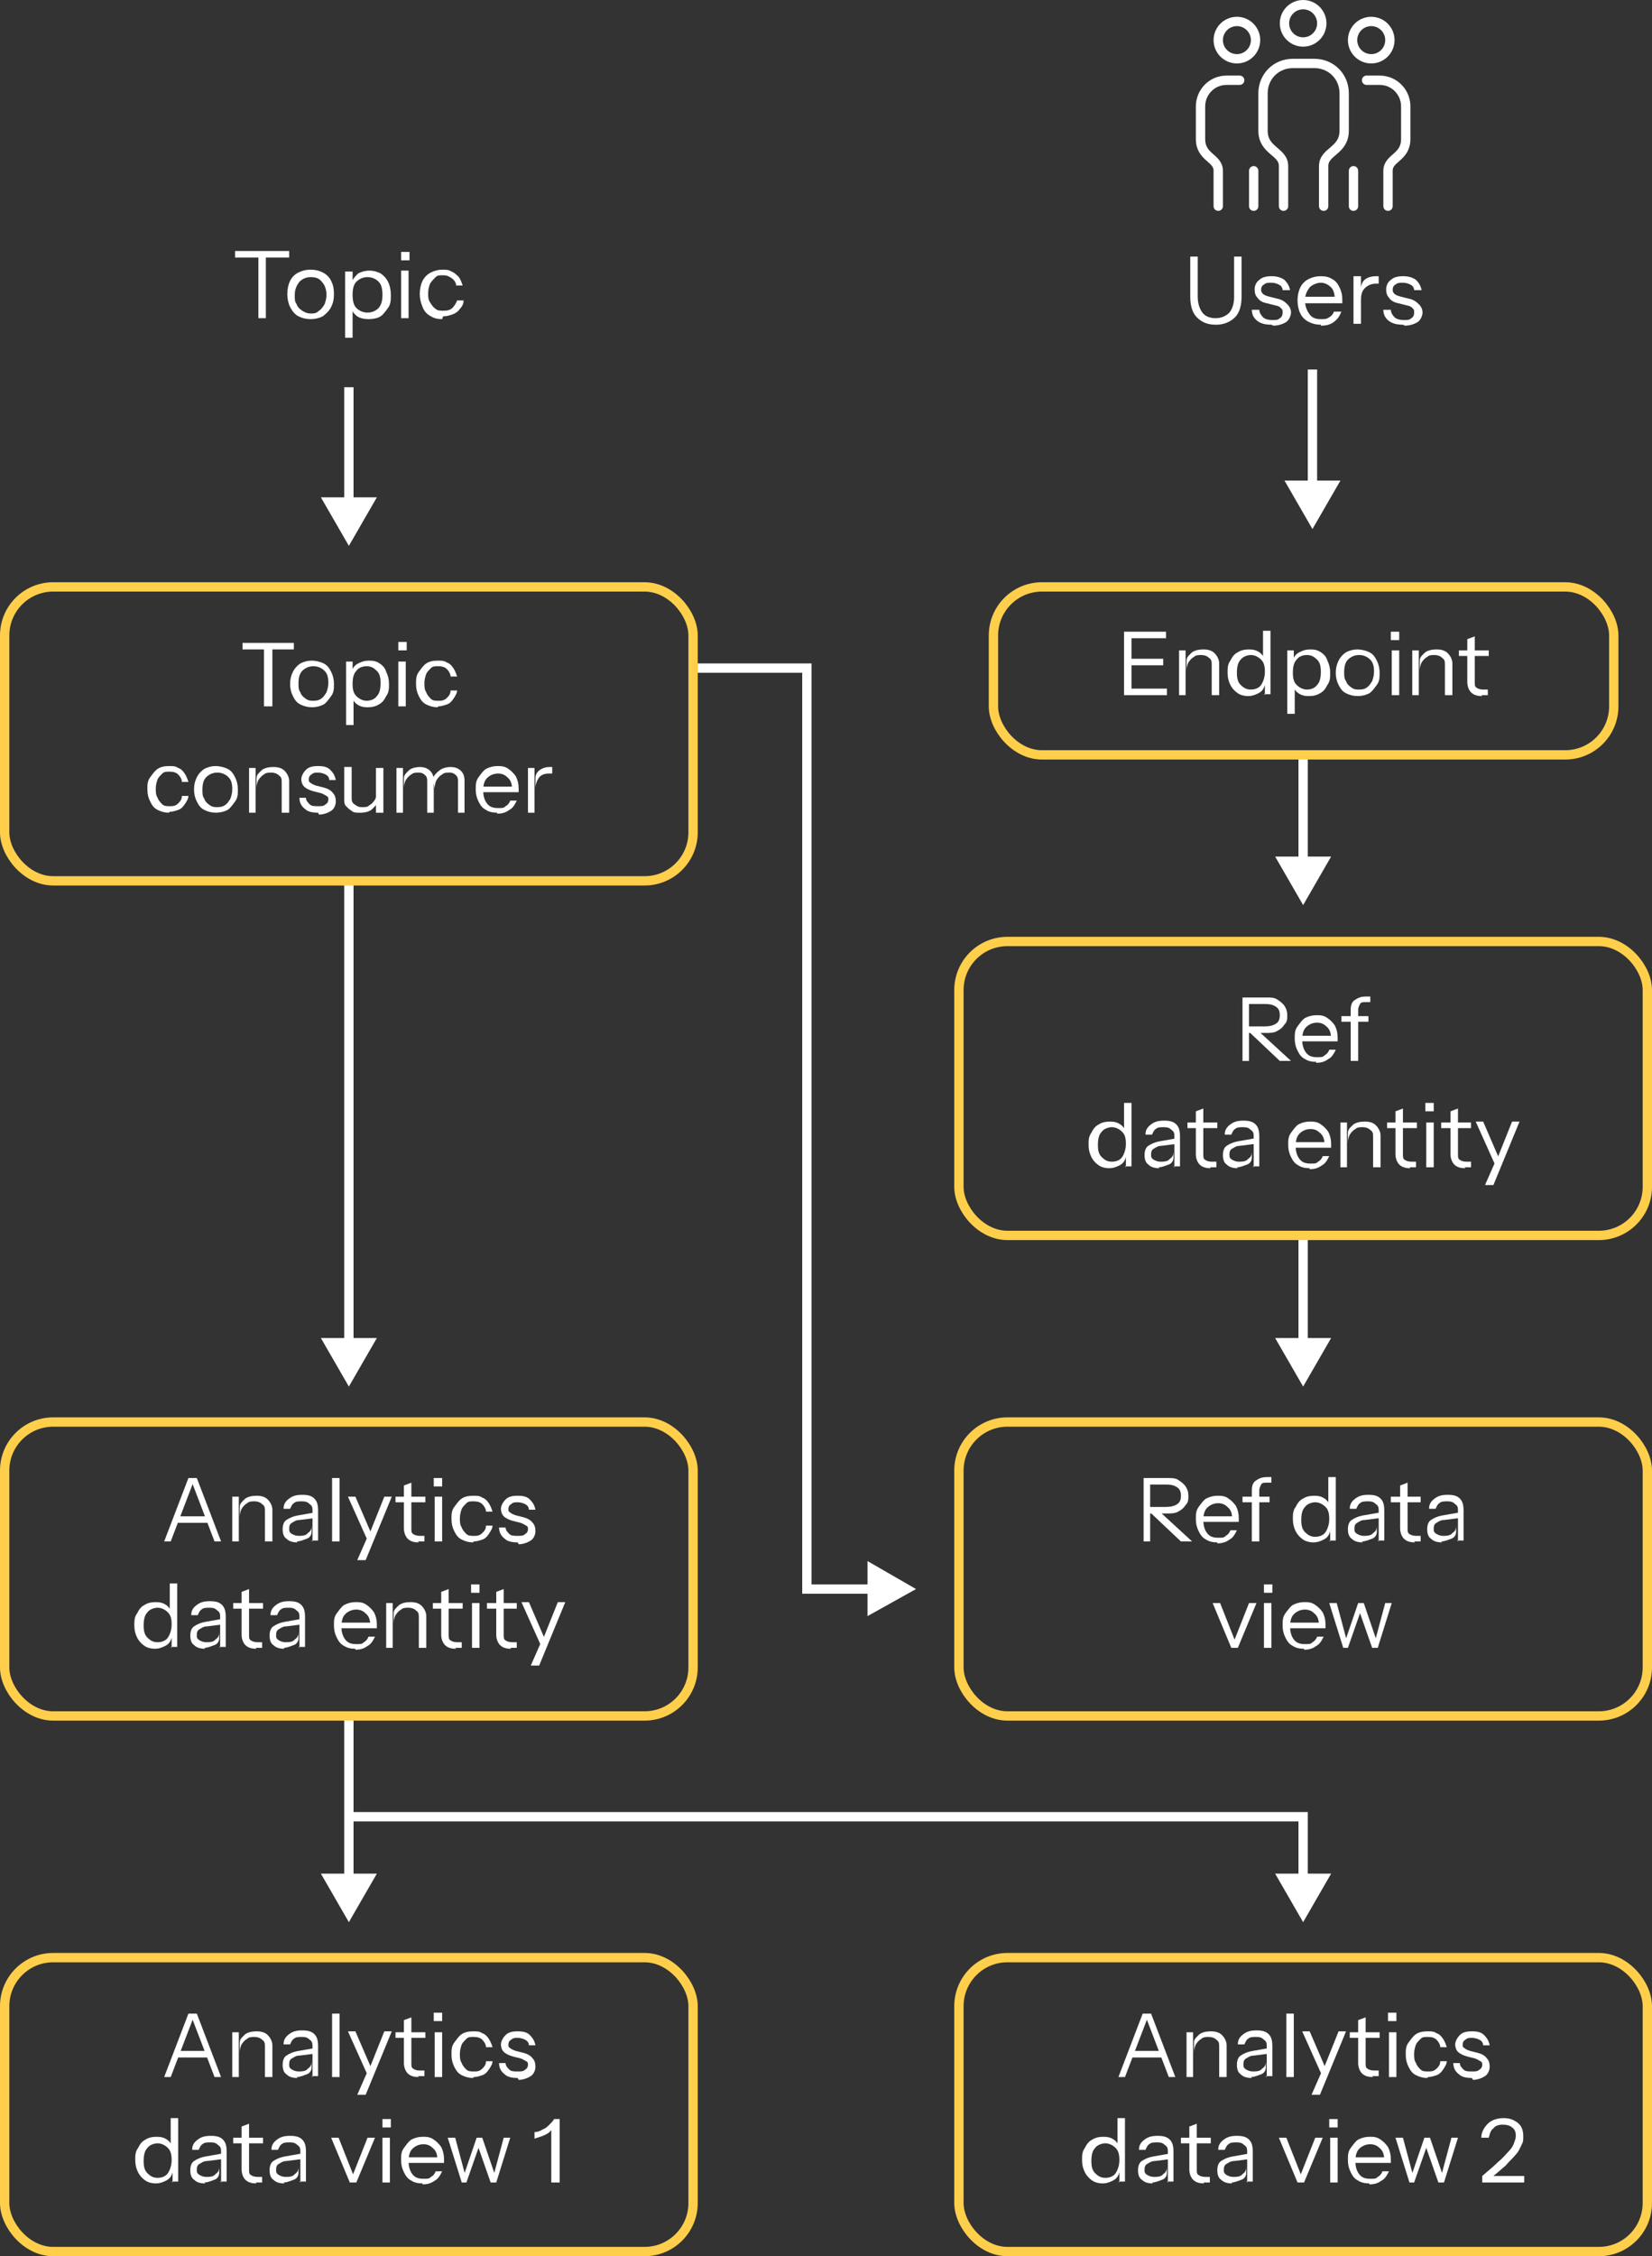 <?xml version="1.0" encoding="UTF-8"?>
<svg id="Layer_1" xmlns="http://www.w3.org/2000/svg" version="1.1" viewBox="0 0 177.1 241.8">
  <rect x="0" y="0" width="177.1" height="241.8" fill="#333333" stroke="none"/>
  <!-- Generator: Adobe Illustrator 29.0.1, SVG Export Plug-In . SVG Version: 2.1.0 Build 192)  -->
  <defs>
    <style>
      .st0 {
        stroke: #ffcf4b;
      }

      .st0, .st1 {
        stroke-miterlimit: 10;
      }

      .st0, .st1, .st2 {
        fill: none;
      }

      .st1, .st2 {
        stroke: #fff;
      }

      .st3 {
        fill: #fff;
      }

      .st2 {
        stroke-linecap: round;
        stroke-linejoin: round;
      }
    </style>
  </defs>
  <g>
    <line class="st1" x1="37.4" y1="183.8" x2="37.4" y2="201.7"/>
    <polygon class="st3" points="34.4 200.8 37.4 206 40.4 200.8 34.4 200.8"/>
  </g>
  <g>
    <line class="st1" x1="37.4" y1="94.8" x2="37.4" y2="144.3"/>
    <polygon class="st3" points="34.4 143.4 37.4 148.6 40.4 143.4 34.4 143.4"/>
  </g>
  <g>
    <line class="st1" x1="139.7" y1="132.6" x2="139.7" y2="144.3"/>
    <polygon class="st3" points="136.7 143.4 139.7 148.6 142.7 143.4 136.7 143.4"/>
  </g>
  <g>
    <line class="st1" x1="139.7" y1="81" x2="139.7" y2="92.7"/>
    <polygon class="st3" points="136.7 91.8 139.7 97 142.7 91.8 136.7 91.8"/>
  </g>
  <g>
    <rect class="st0" x="102.8" y="100.9" width="73.8" height="31.5" rx="5.2" ry="5.2"/>
    <g>
      <path class="st3" d="M133.2,113.7v-6.8h2.5c.5,0,.9,0,1.2.2.3.2.6.4.8.7.2.3.3.6.3,1s0,.7-.3,1c-.2.3-.4.5-.8.7-.3.2-.8.2-1.2.2h-2v-.7h1.9c.5,0,.9-.1,1.2-.3.3-.2.4-.5.4-.9s-.1-.7-.4-.9c-.3-.2-.6-.3-1.2-.3h-1.7v6.1h-.8ZM137.2,113.7l-3.6-3.4h1.1l3.7,3.4h-1.2Z"/>
      <path class="st3" d="M141.1,113.8c-.5,0-.9-.1-1.2-.3-.4-.2-.6-.5-.8-.9-.2-.4-.3-.8-.3-1.3s0-.9.3-1.3.5-.7.8-.9c.4-.2.8-.3,1.2-.3s.8,0,1.2.3c.3.2.6.5.8.8.2.4.3.8.3,1.3s0,.1,0,.2,0,.1,0,.2h-4v-.6h3.5l-.2.4c0-.6-.1-1-.4-1.3-.3-.3-.6-.5-1.1-.5s-.9.2-1.2.5-.4.8-.4,1.3.1,1,.4,1.4.7.5,1.2.5.6,0,.8-.2c.2-.1.4-.3.5-.6h.7c-.2.4-.4.8-.8,1-.4.3-.8.4-1.3.4Z"/>
      <path class="st3" d="M143.8,109.5v-.6h2.9v.6h-2.9ZM144.8,113.7v-5.5c0-.4.1-.8.4-1,.3-.2.6-.4,1.2-.4s.2,0,.3,0c0,0,.1,0,.2,0v.6s-.1,0-.2,0-.2,0-.3,0c-.3,0-.5,0-.6.2s-.2.4-.2.6v5.5h-.8Z"/>
      <path class="st3" d="M120.7,125.1v-1.1h0c-.1.4-.3.7-.7.9s-.7.3-1.1.3-.8-.1-1.1-.3c-.3-.2-.6-.5-.8-.9-.2-.4-.3-.8-.3-1.3s0-.9.3-1.3c.2-.4.4-.7.8-.9.3-.2.7-.3,1.2-.3s.8.1,1.1.3c.3.2.5.5.6.9h-.2s0-3.2,0-3.2h.8v6.8h-.7ZM119.2,124.5c.5,0,.9-.2,1.1-.5s.4-.8.4-1.4-.1-1-.4-1.3c-.3-.3-.7-.5-1.1-.5s-.9.2-1.1.5c-.3.3-.4.8-.4,1.4s.1,1,.4,1.3c.3.3.6.5,1.1.5Z"/>
      <path class="st3" d="M124.3,125.2c-.5,0-.9-.1-1.2-.4-.3-.2-.4-.6-.4-1s.1-.8.4-1c.3-.2.7-.4,1.3-.5l1.7-.3v.6l-1.6.2c-.4,0-.6.2-.8.3-.2.1-.3.3-.3.6s0,.4.3.6c.2.1.4.2.7.2s.8,0,1-.3c.3-.2.4-.4.4-.8v.7c0,.3-.2.6-.5.7s-.7.3-1.1.3ZM125.9,125.1c0-.1,0-.2,0-.4,0-.1,0-.3,0-.5h0v-2.3c0-.4,0-.6-.3-.8-.2-.2-.4-.3-.8-.3s-.7,0-.9.2c-.2.1-.3.4-.4.6h-.7c0-.5.2-.8.6-1.1s.8-.4,1.4-.4,1,.1,1.3.4.4.7.4,1.3v2.3c0,.1,0,.3,0,.4,0,.1,0,.3,0,.5h-.7Z"/>
      <path class="st3" d="M127.3,120.9v-.6h3.2v.6h-3.2ZM129.8,125.2c-.5,0-.9-.1-1.2-.4-.2-.2-.4-.6-.4-1.1v-4.6l.8-.3v4.9c0,.3,0,.5.2.6.1.1.4.2.7.2s.2,0,.3,0,.2,0,.2,0v.6c0,0-.2,0-.3,0-.1,0-.2,0-.4,0Z"/>
      <path class="st3" d="M132.7,125.2c-.5,0-.9-.1-1.2-.4-.3-.2-.4-.6-.4-1s.1-.8.4-1c.3-.2.7-.4,1.3-.5l1.7-.3v.6l-1.6.2c-.4,0-.6.2-.8.3-.2.1-.3.3-.3.6s0,.4.3.6c.2.1.4.2.7.2s.8,0,1-.3c.3-.2.4-.4.4-.8v.7c0,.3-.2.6-.5.7s-.7.3-1.1.3ZM134.4,125.1c0-.1,0-.2,0-.4,0-.1,0-.3,0-.5h0v-2.3c0-.4,0-.6-.3-.8-.2-.2-.4-.3-.8-.3s-.7,0-.9.2c-.2.1-.3.4-.4.6h-.7c0-.5.2-.8.6-1.1s.8-.4,1.4-.4,1,.1,1.3.4.4.7.4,1.3v2.3c0,.1,0,.3,0,.4,0,.1,0,.3,0,.5h-.7Z"/>
      <path class="st3" d="M140.4,125.2c-.5,0-.9-.1-1.2-.3-.4-.2-.6-.5-.8-.9-.2-.4-.3-.8-.3-1.3s0-.9.3-1.3.5-.7.8-.9c.4-.2.8-.3,1.2-.3s.8,0,1.2.3c.3.2.6.5.8.8.2.4.3.8.3,1.3s0,.1,0,.2,0,.1,0,.2h-4v-.6h3.5l-.2.4c0-.6-.1-1-.4-1.3-.3-.3-.6-.5-1.1-.5s-.9.2-1.2.5-.4.8-.4,1.3.1,1,.4,1.4.7.5,1.2.5.6,0,.8-.2c.2-.1.4-.3.5-.6h.7c-.2.4-.4.8-.8,1-.4.3-.8.4-1.3.4Z"/>
      <path class="st3" d="M143.7,125.1v-4.8h.7v1.1h0v3.7h-.8ZM147.2,125.1v-3.2c0-.4,0-.6-.3-.8-.2-.2-.5-.3-.8-.3s-.6,0-.8.2c-.2.1-.4.3-.6.6-.1.2-.2.5-.2.9v-1.1c0-.4.3-.6.6-.9.3-.2.7-.3,1.2-.3s.9.1,1.2.4c.3.3.5.7.5,1.1v3.4h-.8Z"/>
      <path class="st3" d="M148.7,120.9v-.6h3.2v.6h-3.2ZM151.2,125.2c-.5,0-.9-.1-1.2-.4-.2-.2-.4-.6-.4-1.1v-4.6l.8-.3v4.9c0,.3,0,.5.2.6.1.1.4.2.7.2s.2,0,.3,0,.2,0,.2,0v.6c0,0-.2,0-.3,0-.1,0-.2,0-.4,0Z"/>
      <path class="st3" d="M152.8,119.1v-.9h.9v.9h-.9ZM152.9,125.1v-4.8h.8v4.8h-.8Z"/>
      <path class="st3" d="M154.5,120.9v-.6h3.2v.6h-3.2ZM157.1,125.2c-.5,0-.9-.1-1.2-.4-.2-.2-.4-.6-.4-1.1v-4.6l.8-.3v4.9c0,.3,0,.5.2.6.1.1.4.2.7.2s.2,0,.3,0,.2,0,.2,0v.6c0,0-.2,0-.3,0-.1,0-.2,0-.4,0Z"/>
      <path class="st3" d="M160.4,125.1l-2.2-4.9h.8l1.9,4.4-.5.5ZM159.2,127l1.1-2.5.2-.3,1.6-4h.8l-2.8,6.8h-.8Z"/>
    </g>
  </g>
  <g>
    <rect class="st0" x="102.8" y="152.4" width="73.8" height="31.5" rx="5.2" ry="5.2"/>
    <g>
      <path class="st3" d="M122.6,165.2v-6.8h2.5c.5,0,.9,0,1.2.2.3.2.6.4.8.7.2.3.3.6.3,1s0,.7-.3,1c-.2.3-.4.5-.8.7-.3.2-.8.2-1.2.2h-2v-.7h1.9c.5,0,.9-.1,1.2-.3.3-.2.4-.5.4-.9s-.1-.7-.4-.9c-.3-.2-.6-.3-1.2-.3h-1.7v6.1h-.8ZM126.6,165.2l-3.6-3.4h1.1l3.7,3.4h-1.2Z"/>
      <path class="st3" d="M130.5,165.3c-.5,0-.9-.1-1.2-.3-.4-.2-.6-.5-.8-.9-.2-.4-.3-.8-.3-1.3s0-.9.3-1.3.5-.7.8-.9c.4-.2.8-.3,1.2-.3s.8,0,1.2.3c.3.2.6.5.8.8.2.4.3.8.3,1.3s0,.1,0,.2,0,.1,0,.2h-4v-.6h3.5l-.2.4c0-.6-.1-1-.4-1.3-.3-.3-.6-.5-1.1-.5s-.9.2-1.2.5-.4.8-.4,1.3.1,1,.4,1.4.7.5,1.2.5.6,0,.8-.2c.2-.1.4-.3.5-.6h.7c-.2.4-.4.8-.8,1-.4.3-.8.4-1.3.4Z"/>
      <path class="st3" d="M133.2,161v-.6h2.9v.6h-2.9ZM134.2,165.2v-5.5c0-.4.1-.8.4-1,.3-.2.6-.4,1.2-.4s.2,0,.3,0c0,0,.1,0,.2,0v.6s-.1,0-.2,0-.2,0-.3,0c-.3,0-.5,0-.6.2s-.2.4-.2.6v5.5h-.8Z"/>
      <path class="st3" d="M142.6,165.2v-1.1h0c-.1.4-.3.7-.7.9s-.7.3-1.1.3-.8-.1-1.1-.3c-.3-.2-.6-.5-.8-.9-.2-.4-.3-.8-.3-1.3s0-.9.3-1.3c.2-.4.4-.7.8-.9.3-.2.7-.3,1.2-.3s.8.1,1.1.3c.3.2.5.5.6.9h-.2s0-3.2,0-3.2h.8v6.8h-.7ZM141,164.7c.5,0,.9-.2,1.1-.5s.4-.8.4-1.4-.1-1-.4-1.3c-.3-.3-.7-.5-1.1-.5s-.9.2-1.1.5c-.3.3-.4.8-.4,1.4s.1,1,.4,1.3c.3.3.6.5,1.1.5Z"/>
      <path class="st3" d="M146.1,165.3c-.5,0-.9-.1-1.2-.4-.3-.2-.4-.6-.4-1s.1-.8.4-1c.3-.2.7-.4,1.3-.5l1.7-.3v.6l-1.6.2c-.4,0-.6.2-.8.3-.2.1-.3.3-.3.6s0,.4.3.6c.2.1.4.2.7.2s.8,0,1-.3c.3-.2.4-.4.4-.8v.7c0,.3-.2.6-.5.7s-.7.3-1.1.3ZM147.8,165.2c0-.1,0-.2,0-.4,0-.1,0-.3,0-.5h0v-2.3c0-.4,0-.6-.3-.8-.2-.2-.4-.3-.8-.3s-.7,0-.9.2c-.2.1-.3.4-.4.6h-.7c0-.5.2-.8.6-1.1s.8-.4,1.4-.4,1,.1,1.3.4.4.7.4,1.3v2.3c0,.1,0,.3,0,.4,0,.1,0,.3,0,.5h-.7Z"/>
      <path class="st3" d="M149.1,161v-.6h3.2v.6h-3.2ZM151.7,165.3c-.5,0-.9-.1-1.2-.4-.2-.2-.4-.6-.4-1.1v-4.6l.8-.3v4.9c0,.3,0,.5.2.6.1.1.4.2.7.2s.2,0,.3,0,.2,0,.2,0v.6c0,0-.2,0-.3,0-.1,0-.2,0-.4,0Z"/>
      <path class="st3" d="M154.6,165.3c-.5,0-.9-.1-1.2-.4-.3-.2-.4-.6-.4-1s.1-.8.4-1c.3-.2.7-.4,1.3-.5l1.7-.3v.6l-1.6.2c-.4,0-.6.2-.8.3-.2.1-.3.3-.3.6s0,.4.3.6c.2.1.4.2.7.2s.8,0,1-.3c.3-.2.4-.4.4-.8v.7c0,.3-.2.6-.5.7s-.7.3-1.1.3ZM156.3,165.2c0-.1,0-.2,0-.4,0-.1,0-.3,0-.5h0v-2.3c0-.4,0-.6-.3-.8-.2-.2-.4-.3-.8-.3s-.7,0-.9.2c-.2.1-.3.4-.4.6h-.7c0-.5.2-.8.6-1.1s.8-.4,1.4-.4,1,.1,1.3.4.4.7.4,1.3v2.3c0,.1,0,.3,0,.4,0,.1,0,.3,0,.5h-.7Z"/>
      <path class="st3" d="M132,176.6l-2-4.8h.8l1.7,4.3h-.3l1.7-4.3h.8l-2,4.8h-.6Z"/>
      <path class="st3" d="M135.5,170.7v-.9h.9v.9h-.9ZM135.5,176.6v-4.8h.8v4.8h-.8Z"/>
      <path class="st3" d="M139.8,176.7c-.5,0-.9-.1-1.2-.3-.4-.2-.6-.5-.8-.9-.2-.4-.3-.8-.3-1.3s0-.9.3-1.3.5-.7.8-.9c.4-.2.8-.3,1.2-.3s.8,0,1.2.3c.3.2.6.5.8.8.2.4.3.8.3,1.3s0,.1,0,.2,0,.1,0,.2h-4v-.6h3.5l-.2.4c0-.6-.1-1-.4-1.3-.3-.3-.6-.5-1.1-.5s-.9.2-1.2.5-.4.8-.4,1.3.1,1,.4,1.4.7.5,1.2.5.6,0,.8-.2c.2-.1.4-.3.5-.6h.7c-.2.4-.4.8-.8,1-.4.3-.8.4-1.3.4Z"/>
      <path class="st3" d="M144,176.6l-1.5-4.8h.8l1.1,4.1h-.2l1.4-4.1h.6l1.4,4.1h-.2l1.1-4.1h.7l-1.5,4.8h-.6l-1.4-4h.2l-1.4,4h-.6Z"/>
    </g>
  </g>
  <g>
    <polyline class="st1" points="74.8 71.6 86.5 71.6 86.5 170.3 93.9 170.3"/>
    <polygon class="st3" points="93 173.2 98.2 170.3 93 167.3 93 173.2"/>
  </g>
  <g>
    <rect class="st0" x="106.5" y="62.9" width="66.5" height="18" rx="5.2" ry="5.2"/>
    <g>
      <path class="st3" d="M120.5,74.5v-6.8h.8v6.8h-.8ZM120.9,68.4v-.7h4.1v.7h-4.1ZM120.9,71.3v-.7h3.8v.7h-3.8ZM120.9,74.5v-.7h4.2v.7h-4.2Z"/>
      <path class="st3" d="M126.4,74.5v-4.8h.7v1.1h0v3.7h-.8ZM129.9,74.5v-3.2c0-.4,0-.6-.3-.8-.2-.2-.5-.3-.8-.3s-.6,0-.8.2c-.2.1-.4.3-.6.6-.1.2-.2.5-.2.9v-1.1c0-.4.3-.6.6-.9.3-.2.7-.3,1.2-.3s.9.1,1.2.4c.3.3.5.7.5,1.1v3.4h-.8Z"/>
      <path class="st3" d="M135.6,74.5v-1.1h0c-.1.4-.3.7-.7.9s-.7.3-1.1.3-.8-.1-1.1-.3c-.3-.2-.6-.5-.8-.9-.2-.4-.3-.8-.3-1.3s0-.9.3-1.3c.2-.4.4-.7.8-.9.3-.2.7-.3,1.2-.3s.8.1,1.1.3c.3.2.5.5.6.9h-.2s0-3.2,0-3.2h.8v6.8h-.7ZM134.1,73.9c.5,0,.9-.2,1.1-.5s.4-.8.4-1.4-.1-1-.4-1.3c-.3-.3-.7-.5-1.1-.5s-.9.2-1.1.5c-.3.3-.4.8-.4,1.4s.1,1,.4,1.3c.3.3.6.5,1.1.5Z"/>
      <path class="st3" d="M140.3,74.6c-.5,0-.8-.1-1.1-.3-.3-.2-.5-.5-.6-.9h.2s0,3.1,0,3.1h-.8v-6.8h.7v1.1h-.1c.1-.4.3-.7.7-.9s.7-.3,1.2-.3.8.1,1.1.3c.3.2.6.5.7.9.2.4.3.8.3,1.3s0,.9-.3,1.3c-.2.4-.4.7-.8.9-.3.2-.7.3-1.2.3ZM140.1,73.9c.5,0,.9-.2,1.1-.5.3-.3.4-.8.4-1.4s-.1-1-.4-1.3c-.3-.3-.6-.5-1.1-.5s-.9.2-1.1.5c-.3.3-.4.8-.4,1.4s.1,1,.4,1.3c.3.3.7.5,1.1.5Z"/>
      <path class="st3" d="M145.6,74.6c-.5,0-.9-.1-1.3-.3-.4-.2-.6-.5-.8-.9s-.3-.8-.3-1.3.1-.9.3-1.3.5-.7.8-.9c.4-.2.8-.3,1.2-.3s.9.1,1.3.3c.4.2.6.5.8.9s.3.8.3,1.3,0,.9-.3,1.3-.5.7-.8.9c-.4.2-.8.3-1.3.3ZM145.6,73.9c.3,0,.6,0,.9-.2s.4-.4.6-.7c.1-.3.2-.6.2-1,0-.6-.1-1-.4-1.3s-.7-.5-1.2-.5-.9.2-1.2.5-.4.8-.4,1.3,0,.7.2,1c.1.3.3.5.6.7s.5.2.8.2Z"/>
      <path class="st3" d="M149.1,68.6v-.9h.9v.9h-.9ZM149.2,74.5v-4.8h.8v4.8h-.8Z"/>
      <path class="st3" d="M151.4,74.5v-4.8h.7v1.1h0v3.7h-.8ZM154.9,74.5v-3.2c0-.4,0-.6-.3-.8-.2-.2-.5-.3-.8-.3s-.6,0-.8.2c-.2.1-.4.3-.6.6-.1.2-.2.5-.2.9v-1.1c0-.4.3-.6.6-.9.3-.2.7-.3,1.2-.3s.9.1,1.2.4c.3.3.5.7.5,1.1v3.4h-.8Z"/>
      <path class="st3" d="M156.4,70.3v-.6h3.2v.6h-3.2ZM158.9,74.6c-.5,0-.9-.1-1.2-.4-.2-.2-.4-.6-.4-1.1v-4.6l.8-.3v4.9c0,.3,0,.5.2.6.1.1.4.2.7.2s.2,0,.3,0,.2,0,.2,0v.6c0,0-.2,0-.3,0-.1,0-.2,0-.4,0Z"/>
    </g>
  </g>
  <g>
    <rect class="st0" x=".5" y="62.9" width="73.8" height="31.5" rx="5.2" ry="5.2"/>
    <g>
      <path class="st3" d="M28.3,75.7v-6.1h-2.3v-.7h5.5v.7h-2.3v6.1h-.8Z"/>
      <path class="st3" d="M33.5,75.8c-.5,0-.9-.1-1.3-.3-.4-.2-.6-.5-.8-.9s-.3-.8-.3-1.3.1-.9.3-1.3.5-.7.8-.9c.4-.2.8-.3,1.2-.3s.9.1,1.3.3c.4.2.6.5.8.9s.3.8.3,1.3,0,.9-.3,1.3-.5.7-.8.9c-.4.2-.8.3-1.3.3ZM33.5,75.1c.3,0,.6,0,.9-.2s.4-.4.6-.7c.1-.3.2-.6.2-1,0-.6-.1-1-.4-1.3s-.7-.5-1.2-.5-.9.2-1.2.5-.4.8-.4,1.3,0,.7.2,1c.1.3.3.5.6.7s.5.2.8.2Z"/>
      <path class="st3" d="M39.4,75.8c-.5,0-.8-.1-1.1-.3-.3-.2-.5-.5-.6-.9h.2s0,3.1,0,3.1h-.8v-6.8h.7v1.1h-.1c.1-.4.3-.7.7-.9s.7-.3,1.2-.3.8.1,1.1.3c.3.2.6.5.7.9.2.4.3.8.3,1.3s0,.9-.3,1.3c-.2.4-.4.7-.8.9-.3.2-.7.3-1.2.3ZM39.3,75.1c.5,0,.9-.2,1.1-.5.3-.3.4-.8.4-1.4s-.1-1-.4-1.3c-.3-.3-.6-.5-1.1-.5s-.9.2-1.1.5c-.3.3-.4.8-.4,1.4s.1,1,.4,1.3c.3.3.7.5,1.1.5Z"/>
      <path class="st3" d="M42.7,69.7v-.9h.9v.9h-.9ZM42.7,75.7v-4.8h.8v4.8h-.8Z"/>
      <path class="st3" d="M46.9,75.8c-.4,0-.8-.1-1.2-.3s-.6-.5-.8-.9c-.2-.4-.3-.8-.3-1.3s0-.9.3-1.3.5-.7.8-.9.7-.3,1.2-.3.7,0,1,.2c.3.1.5.3.7.6.2.3.3.6.4.9h-.7c0-.3-.2-.6-.4-.8-.2-.2-.5-.3-.9-.3s-.6,0-.8.2c-.2.2-.4.4-.5.6-.1.3-.2.6-.2,1s0,.7.2,1c.1.3.3.5.5.7.2.2.5.2.8.2s.6,0,.9-.3c.2-.2.4-.4.4-.8h.7c0,.3-.2.6-.4.9-.2.3-.4.5-.7.6-.3.1-.6.2-.9.2Z"/>
      <path class="st3" d="M18.1,87.1c-.4,0-.8-.1-1.2-.3s-.6-.5-.8-.9c-.2-.4-.3-.8-.3-1.3s0-.9.3-1.3.5-.7.8-.9.7-.3,1.2-.3.7,0,1,.2c.3.1.5.3.7.6.2.3.3.6.4.9h-.7c0-.3-.2-.6-.4-.8-.2-.2-.5-.3-.9-.3s-.6,0-.8.2c-.2.2-.4.4-.5.6-.1.3-.2.6-.2,1s0,.7.2,1c.1.3.3.5.5.7.2.2.5.2.8.2s.6,0,.9-.3c.2-.2.4-.4.4-.8h.7c0,.3-.2.6-.4.9-.2.3-.4.5-.7.6-.3.1-.6.2-.9.2Z"/>
      <path class="st3" d="M23.2,87.1c-.5,0-.9-.1-1.3-.3-.4-.2-.6-.5-.8-.9s-.3-.8-.3-1.3.1-.9.3-1.3.5-.7.8-.9c.4-.2.8-.3,1.2-.3s.9.1,1.3.3c.4.2.6.5.8.9s.3.8.3,1.3,0,.9-.3,1.3-.5.7-.8.9c-.4.2-.8.3-1.3.3ZM23.2,86.5c.3,0,.6,0,.9-.2s.4-.4.6-.7c.1-.3.2-.6.2-1,0-.6-.1-1-.4-1.3s-.7-.5-1.2-.5-.9.2-1.2.5-.4.8-.4,1.3,0,.7.2,1c.1.3.3.5.6.7s.5.2.8.2Z"/>
      <path class="st3" d="M26.7,87.1v-4.8h.7v1.1h0v3.7h-.8ZM30.2,87.1v-3.2c0-.4,0-.6-.3-.8-.2-.2-.5-.3-.8-.3s-.6,0-.8.2c-.2.1-.4.3-.6.6-.1.2-.2.5-.2.9v-1.1c0-.4.3-.6.6-.9.3-.2.7-.3,1.2-.3s.9.1,1.2.4c.3.3.5.7.5,1.1v3.4h-.8Z"/>
      <path class="st3" d="M34.1,87.1c-.6,0-1.1-.1-1.4-.4-.4-.3-.6-.7-.6-1.2h.7c0,.3.2.5.4.7s.5.2.9.2.6,0,.8-.2c.2-.1.3-.3.3-.5s0-.3-.2-.4-.3-.2-.6-.3l-.8-.2c-.4-.1-.8-.3-1-.5-.2-.2-.3-.5-.3-.8s.2-.7.5-1,.7-.4,1.3-.4,1,.1,1.3.4c.3.3.5.6.6,1.1h-.7c0-.3-.2-.5-.4-.6-.2-.1-.5-.2-.8-.2s-.5,0-.7.2c-.2.1-.3.3-.3.5s0,.3.2.4c.1.1.3.2.6.3l.8.2c.4.1.8.3,1,.6.2.2.3.5.3.9s-.2.8-.5,1c-.3.2-.8.4-1.3.4Z"/>
      <path class="st3" d="M38.5,87.1c-.3,0-.6,0-.8-.2-.2-.1-.4-.3-.6-.5s-.2-.5-.2-.8v-3.4h.8v3.2c0,.4,0,.6.3.8s.4.3.8.3.6,0,.8-.2c.2-.1.4-.3.6-.6.1-.2.2-.5.2-.9v1.1c0,.4-.3.6-.6.9-.3.2-.7.3-1.1.3ZM40.3,87.1v-1.1h0v-3.7h.8v4.8h-.7Z"/>
      <path class="st3" d="M42.5,87.1v-4.8h.7v1.1h0v3.7h-.8ZM45.8,87.1v-3.2c0-.4,0-.6-.2-.8-.2-.2-.4-.3-.7-.3s-.6,0-.8.2c-.2.1-.4.3-.6.6-.1.2-.2.5-.2.9v-1.1c0-.4.3-.6.6-.9.3-.2.7-.3,1.1-.3s.8.1,1.1.4c.3.3.4.6.4,1.1v3.4h-.8ZM49.1,87.1v-3.2c0-.4,0-.6-.2-.8-.2-.2-.4-.3-.7-.3s-.6,0-.8.2c-.2.1-.4.3-.6.6-.1.2-.2.5-.2.9l-.2-1.1c.2-.4.4-.6.8-.9.3-.2.7-.3,1.1-.3s.8.1,1.1.4c.3.3.4.6.4,1.1v3.4h-.8Z"/>
      <path class="st3" d="M53.3,87.1c-.5,0-.9-.1-1.2-.3-.4-.2-.6-.5-.8-.9-.2-.4-.3-.8-.3-1.3s0-.9.3-1.3.5-.7.8-.9c.4-.2.8-.3,1.2-.3s.8,0,1.2.3c.3.2.6.5.8.8.2.4.3.8.3,1.3s0,.1,0,.2,0,.1,0,.2h-4v-.6h3.5l-.2.4c0-.6-.1-1-.4-1.3-.3-.3-.6-.5-1.1-.5s-.9.2-1.2.5-.4.8-.4,1.3.1,1,.4,1.4.7.5,1.2.5.6,0,.8-.2c.2-.1.4-.3.5-.6h.7c-.2.4-.4.8-.8,1-.4.3-.8.4-1.3.4Z"/>
      <path class="st3" d="M56.6,87.1v-4.8h.7v1.2h0v3.6h-.8ZM57.4,84.5v-1.1c0-.4.2-.7.5-.9.3-.2.6-.3,1-.3s.3,0,.3,0v.7s0,0-.1,0c0,0-.1,0-.2,0-.5,0-.8.1-1.1.4-.2.3-.4.7-.4,1.2Z"/>
    </g>
  </g>
  <g>
    <rect class="st0" x=".5" y="152.4" width="73.8" height="31.5" rx="5.2" ry="5.2"/>
    <g>
      <path class="st3" d="M17.6,165.2l2.6-6.8h.7l-2.6,6.8h-.7ZM18.9,162.5h3.6v.7h-3.6v-.7ZM23,165.2l-2.6-6.8h.7l2.6,6.8h-.8Z"/>
      <path class="st3" d="M24.9,165.2v-4.8h.7v1.1h0v3.7h-.8ZM28.4,165.2v-3.2c0-.4,0-.6-.3-.8-.2-.2-.5-.3-.8-.3s-.6,0-.8.2c-.2.1-.4.3-.6.6-.1.2-.2.5-.2.9v-1.1c0-.4.3-.6.6-.9.3-.2.7-.3,1.2-.3s.9.1,1.2.4c.3.3.5.7.5,1.1v3.4h-.8Z"/>
      <path class="st3" d="M31.9,165.3c-.5,0-.9-.1-1.2-.4-.3-.2-.4-.6-.4-1s.1-.8.4-1c.3-.2.7-.4,1.3-.5l1.7-.3v.6l-1.6.2c-.4,0-.6.2-.8.3-.2.1-.3.3-.3.6s0,.4.3.6c.2.1.4.2.7.2s.8,0,1-.3c.3-.2.4-.4.4-.8v.7c0,.3-.2.6-.5.7s-.7.3-1.1.3ZM33.5,165.2c0-.1,0-.2,0-.4,0-.1,0-.3,0-.5h0v-2.3c0-.4,0-.6-.3-.8-.2-.2-.4-.3-.8-.3s-.7,0-.9.2c-.2.1-.3.4-.4.6h-.7c0-.5.2-.8.6-1.1s.8-.4,1.4-.4,1,.1,1.3.4.4.7.4,1.3v2.3c0,.1,0,.3,0,.4,0,.1,0,.3,0,.5h-.7Z"/>
      <path class="st3" d="M35.6,165.2v-6.8h.8v6.8h-.8Z"/>
      <path class="st3" d="M39.5,165.3l-2.2-4.9h.8l1.9,4.4-.5.5ZM38.3,167.2l1.1-2.5.2-.3,1.6-4h.8l-2.8,6.8h-.8Z"/>
      <path class="st3" d="M42.4,161v-.6h3.2v.6h-3.2ZM44.9,165.3c-.5,0-.9-.1-1.2-.4-.2-.2-.4-.6-.4-1.1v-4.6l.8-.3v4.9c0,.3,0,.5.2.6.1.1.4.2.7.2s.2,0,.3,0,.2,0,.2,0v.6c0,0-.2,0-.3,0-.1,0-.2,0-.4,0Z"/>
      <path class="st3" d="M46.5,159.3v-.9h.9v.9h-.9ZM46.6,165.2v-4.8h.8v4.8h-.8Z"/>
      <path class="st3" d="M50.7,165.3c-.4,0-.8-.1-1.2-.3s-.6-.5-.8-.9c-.2-.4-.3-.8-.3-1.3s0-.9.3-1.3.5-.7.8-.9.7-.3,1.2-.3.7,0,1,.2c.3.1.5.3.7.6.2.3.3.6.4.9h-.7c0-.3-.2-.6-.4-.8-.2-.2-.5-.3-.9-.3s-.6,0-.8.2c-.2.2-.4.4-.5.6-.1.3-.2.6-.2,1s0,.7.2,1c.1.3.3.5.5.7.2.2.5.2.8.2s.6,0,.9-.3c.2-.2.4-.4.4-.8h.7c0,.3-.2.6-.4.9-.2.3-.4.5-.7.6-.3.1-.6.2-.9.2Z"/>
      <path class="st3" d="M55.5,165.3c-.6,0-1.1-.1-1.4-.4-.4-.3-.6-.7-.6-1.2h.7c0,.3.2.5.4.7s.5.2.9.2.6,0,.8-.2c.2-.1.3-.3.3-.5s0-.3-.2-.4-.3-.2-.6-.3l-.8-.2c-.4-.1-.8-.3-1-.5-.2-.2-.3-.5-.3-.8s.2-.7.5-1,.7-.4,1.3-.4,1,.1,1.3.4c.3.3.5.6.6,1.1h-.7c0-.3-.2-.5-.4-.6-.2-.1-.5-.2-.8-.2s-.5,0-.7.2c-.2.1-.3.3-.3.5s0,.3.2.4c.1.1.3.2.6.3l.8.2c.4.1.8.3,1,.6.2.2.3.5.3.9s-.2.8-.5,1c-.3.2-.8.4-1.3.4Z"/>
      <path class="st3" d="M18.4,176.6v-1.1h0c-.1.4-.3.7-.7.9s-.7.3-1.1.3-.8-.1-1.1-.3c-.3-.2-.6-.5-.8-.9-.2-.4-.3-.8-.3-1.3s0-.9.3-1.3c.2-.4.4-.7.8-.9.3-.2.7-.3,1.2-.3s.8.1,1.1.3c.3.2.5.5.6.9h-.2s0-3.2,0-3.2h.8v6.8h-.7ZM16.9,176c.5,0,.9-.2,1.1-.5s.4-.8.4-1.4-.1-1-.4-1.3c-.3-.3-.7-.5-1.1-.5s-.9.2-1.1.5c-.3.3-.4.8-.4,1.4s.1,1,.4,1.3c.3.3.6.5,1.1.5Z"/>
      <path class="st3" d="M22,176.7c-.5,0-.9-.1-1.2-.4-.3-.2-.4-.6-.4-1s.1-.8.4-1c.3-.2.7-.4,1.3-.5l1.7-.3v.6l-1.6.2c-.4,0-.6.2-.8.3-.2.1-.3.3-.3.6s0,.4.3.6c.2.1.4.2.7.2s.8,0,1-.3c.3-.2.4-.4.4-.8v.7c0,.3-.2.6-.5.7s-.7.3-1.1.3ZM23.6,176.6c0-.1,0-.2,0-.4,0-.1,0-.3,0-.5h0v-2.3c0-.4,0-.6-.3-.8-.2-.2-.4-.3-.8-.3s-.7,0-.9.2c-.2.1-.3.4-.4.6h-.7c0-.5.2-.8.6-1.1s.8-.4,1.4-.4,1,.1,1.3.4.4.7.4,1.3v2.3c0,.1,0,.3,0,.4,0,.1,0,.3,0,.5h-.7Z"/>
      <path class="st3" d="M25,172.4v-.6h3.2v.6h-3.2ZM27.5,176.7c-.5,0-.9-.1-1.2-.4-.2-.2-.4-.6-.4-1.1v-4.6l.8-.3v4.9c0,.3,0,.5.2.6.1.1.4.2.7.2s.2,0,.3,0,.2,0,.2,0v.6c0,0-.2,0-.3,0-.1,0-.2,0-.4,0Z"/>
      <path class="st3" d="M30.5,176.7c-.5,0-.9-.1-1.2-.4-.3-.2-.4-.6-.4-1s.1-.8.4-1c.3-.2.7-.4,1.3-.5l1.7-.3v.6l-1.6.2c-.4,0-.6.2-.8.3-.2.1-.3.3-.3.6s0,.4.3.6c.2.1.4.2.7.2s.8,0,1-.3c.3-.2.4-.4.4-.8v.7c0,.3-.2.6-.5.7s-.7.3-1.1.3ZM32.1,176.6c0-.1,0-.2,0-.4,0-.1,0-.3,0-.5h0v-2.3c0-.4,0-.6-.3-.8-.2-.2-.4-.3-.8-.3s-.7,0-.9.2c-.2.1-.3.4-.4.6h-.7c0-.5.2-.8.6-1.1s.8-.4,1.4-.4,1,.1,1.3.4.4.7.4,1.3v2.3c0,.1,0,.3,0,.4,0,.1,0,.3,0,.5h-.7Z"/>
      <path class="st3" d="M38.1,176.7c-.5,0-.9-.1-1.2-.3-.4-.2-.6-.5-.8-.9-.2-.4-.3-.8-.3-1.3s0-.9.3-1.3.5-.7.8-.9c.4-.2.8-.3,1.2-.3s.8,0,1.2.3c.3.2.6.5.8.8.2.4.3.8.3,1.3s0,.1,0,.2,0,.1,0,.2h-4v-.6h3.5l-.2.4c0-.6-.1-1-.4-1.3-.3-.3-.6-.5-1.1-.5s-.9.2-1.2.5-.4.8-.4,1.3.1,1,.4,1.4.7.5,1.2.5.6,0,.8-.2c.2-.1.4-.3.5-.6h.7c-.2.4-.4.8-.8,1-.4.3-.8.4-1.3.4Z"/>
      <path class="st3" d="M41.4,176.6v-4.8h.7v1.1h0v3.7h-.8ZM44.9,176.6v-3.2c0-.4,0-.6-.3-.8-.2-.2-.5-.3-.8-.3s-.6,0-.8.2c-.2.1-.4.3-.6.6-.1.2-.2.5-.2.9v-1.1c0-.4.3-.6.6-.9.3-.2.7-.3,1.2-.3s.9.1,1.2.4c.3.3.5.7.5,1.1v3.4h-.8Z"/>
      <path class="st3" d="M46.4,172.4v-.6h3.2v.6h-3.2ZM48.9,176.7c-.5,0-.9-.1-1.2-.4-.2-.2-.4-.6-.4-1.1v-4.6l.8-.3v4.9c0,.3,0,.5.2.6.1.1.4.2.7.2s.2,0,.3,0,.2,0,.2,0v.6c0,0-.2,0-.3,0-.1,0-.2,0-.4,0Z"/>
      <path class="st3" d="M50.5,170.7v-.9h.9v.9h-.9ZM50.6,176.6v-4.8h.8v4.8h-.8Z"/>
      <path class="st3" d="M52.2,172.4v-.6h3.2v.6h-3.2ZM54.8,176.7c-.5,0-.9-.1-1.2-.4-.2-.2-.4-.6-.4-1.1v-4.6l.8-.3v4.9c0,.3,0,.5.2.6.1.1.4.2.7.2s.2,0,.3,0,.2,0,.2,0v.6c0,0-.2,0-.3,0-.1,0-.2,0-.4,0Z"/>
      <path class="st3" d="M58.1,176.6l-2.2-4.9h.8l1.9,4.4-.5.5ZM56.9,178.5l1.1-2.5.2-.3,1.6-4h.8l-2.8,6.8h-.8Z"/>
    </g>
  </g>
  <g>
    <rect class="st0" x="102.8" y="209.8" width="73.8" height="31.5" rx="5.2" ry="5.2"/>
    <g>
      <path class="st3" d="M119.9,222.6l2.6-6.8h.7l-2.6,6.8h-.7ZM121.2,219.8h3.6v.7h-3.6v-.7ZM125.3,222.6l-2.6-6.8h.7l2.6,6.8h-.8Z"/>
      <path class="st3" d="M127.2,222.6v-4.8h.7v1.1h0v3.7h-.8ZM130.7,222.6v-3.2c0-.4,0-.6-.3-.8-.2-.2-.5-.3-.8-.3s-.6,0-.8.2c-.2.1-.4.3-.6.6-.1.2-.2.5-.2.9v-1.1c0-.4.3-.6.6-.9.3-.2.7-.3,1.2-.3s.9.1,1.2.4c.3.3.5.7.5,1.1v3.4h-.8Z"/>
      <path class="st3" d="M134.2,222.7c-.5,0-.9-.1-1.2-.4-.3-.2-.4-.6-.4-1s.1-.8.4-1c.3-.2.7-.4,1.3-.5l1.7-.3v.6l-1.6.2c-.4,0-.6.2-.8.3-.2.1-.3.3-.3.6s0,.4.3.6c.2.1.4.2.7.2s.8,0,1-.3c.3-.2.4-.4.4-.8v.7c0,.3-.2.6-.5.7s-.7.3-1.1.3ZM135.8,222.6c0-.1,0-.2,0-.4,0-.1,0-.3,0-.5h0v-2.3c0-.4,0-.6-.3-.8-.2-.2-.4-.3-.8-.3s-.7,0-.9.2c-.2.1-.3.4-.4.6h-.7c0-.5.2-.8.6-1.1s.8-.4,1.4-.4,1,.1,1.3.4.4.7.4,1.3v2.3c0,.1,0,.3,0,.4,0,.1,0,.3,0,.5h-.7Z"/>
      <path class="st3" d="M137.9,222.6v-6.8h.8v6.8h-.8Z"/>
      <path class="st3" d="M141.8,222.6l-2.2-4.9h.8l1.9,4.4-.5.5ZM140.6,224.5l1.1-2.5.2-.3,1.6-4h.8l-2.8,6.8h-.8Z"/>
      <path class="st3" d="M144.7,218.4v-.6h3.2v.6h-3.2ZM147.2,222.6c-.5,0-.9-.1-1.2-.4-.2-.2-.4-.6-.4-1.1v-4.6l.8-.3v4.9c0,.3,0,.5.2.6.1.1.4.2.7.2s.2,0,.3,0,.2,0,.2,0v.6c0,0-.2,0-.3,0-.1,0-.2,0-.4,0Z"/>
      <path class="st3" d="M148.8,216.6v-.9h.9v.9h-.9ZM148.9,222.6v-4.8h.8v4.8h-.8Z"/>
      <path class="st3" d="M153,222.7c-.4,0-.8-.1-1.2-.3s-.6-.5-.8-.9c-.2-.4-.3-.8-.3-1.3s0-.9.3-1.3.5-.7.8-.9.7-.3,1.2-.3.7,0,1,.2c.3.1.5.3.7.6.2.3.3.6.4.9h-.7c0-.3-.2-.6-.4-.8-.2-.2-.5-.3-.9-.3s-.6,0-.8.2c-.2.2-.4.4-.5.6-.1.3-.2.6-.2,1s0,.7.2,1c.1.3.3.5.5.7.2.2.5.2.8.2s.6,0,.9-.3c.2-.2.4-.4.4-.8h.7c0,.3-.2.6-.4.9-.2.3-.4.5-.7.6-.3.1-.6.2-.9.2Z"/>
      <path class="st3" d="M157.8,222.7c-.6,0-1.1-.1-1.4-.4-.4-.3-.6-.7-.6-1.2h.7c0,.3.2.5.4.7s.5.2.9.2.6,0,.8-.2c.2-.1.3-.3.3-.5s0-.3-.2-.4-.3-.2-.6-.3l-.8-.2c-.4-.1-.8-.3-1-.5-.2-.2-.3-.5-.3-.8s.2-.7.5-1,.7-.4,1.3-.4,1,.1,1.3.4c.3.3.5.6.6,1.1h-.7c0-.3-.2-.5-.4-.6-.2-.1-.5-.2-.8-.2s-.5,0-.7.2c-.2.1-.3.3-.3.5s0,.3.2.4c.1.1.3.2.6.3l.8.2c.4.1.8.3,1,.6.2.2.3.5.3.9s-.2.8-.5,1c-.3.2-.8.4-1.3.4Z"/>
      <path class="st3" d="M120,233.9v-1.1h0c-.1.4-.3.7-.7.9s-.7.3-1.1.3-.8-.1-1.1-.3c-.3-.2-.6-.5-.8-.9-.2-.4-.3-.8-.3-1.3s0-.9.3-1.3c.2-.4.4-.7.8-.9.3-.2.7-.3,1.2-.3s.8.1,1.1.3c.3.2.5.5.6.9h-.2s0-3.2,0-3.2h.8v6.8h-.7ZM118.5,233.4c.5,0,.9-.2,1.1-.5s.4-.8.4-1.4-.1-1-.4-1.3c-.3-.3-.7-.5-1.1-.5s-.9.2-1.1.5c-.3.3-.4.8-.4,1.4s.1,1,.4,1.3c.3.3.6.5,1.1.5Z"/>
      <path class="st3" d="M123.6,234c-.5,0-.9-.1-1.2-.4-.3-.2-.4-.6-.4-1s.1-.8.4-1c.3-.2.7-.4,1.3-.5l1.7-.3v.6l-1.6.2c-.4,0-.6.2-.8.3-.2.1-.3.3-.3.6s0,.4.3.6c.2.1.4.2.7.2s.8,0,1-.3c.3-.2.4-.4.4-.8v.7c0,.3-.2.6-.5.7s-.7.3-1.1.3ZM125.2,233.9c0-.1,0-.2,0-.4,0-.1,0-.3,0-.5h0v-2.3c0-.4,0-.6-.3-.8-.2-.2-.4-.3-.8-.3s-.7,0-.9.2c-.2.1-.3.4-.4.6h-.7c0-.5.2-.8.6-1.1s.8-.4,1.4-.4,1,.1,1.3.4.4.7.4,1.3v2.3c0,.1,0,.3,0,.4,0,.1,0,.3,0,.5h-.7Z"/>
      <path class="st3" d="M126.6,229.7v-.6h3.2v.6h-3.2ZM129.1,234c-.5,0-.9-.1-1.2-.4-.2-.2-.4-.6-.4-1.1v-4.6l.8-.3v4.9c0,.3,0,.5.2.6.1.1.4.2.7.2s.2,0,.3,0,.2,0,.2,0v.6c0,0-.2,0-.3,0-.1,0-.2,0-.4,0Z"/>
      <path class="st3" d="M132.1,234c-.5,0-.9-.1-1.2-.4-.3-.2-.4-.6-.4-1s.1-.8.4-1c.3-.2.7-.4,1.3-.5l1.7-.3v.6l-1.6.2c-.4,0-.6.2-.8.3-.2.1-.3.3-.3.6s0,.4.3.6c.2.1.4.2.7.2s.8,0,1-.3c.3-.2.4-.4.4-.8v.7c0,.3-.2.6-.5.7s-.7.3-1.1.3ZM133.7,233.9c0-.1,0-.2,0-.4,0-.1,0-.3,0-.5h0v-2.3c0-.4,0-.6-.3-.8-.2-.2-.4-.3-.8-.3s-.7,0-.9.2c-.2.1-.3.4-.4.6h-.7c0-.5.2-.8.6-1.1s.8-.4,1.4-.4,1,.1,1.3.4.4.7.4,1.3v2.3c0,.1,0,.3,0,.4,0,.1,0,.3,0,.5h-.7Z"/>
      <path class="st3" d="M139.1,233.9l-2-4.8h.8l1.7,4.3h-.3l1.7-4.3h.8l-2,4.8h-.6Z"/>
      <path class="st3" d="M142.5,228v-.9h.9v.9h-.9ZM142.6,233.9v-4.8h.8v4.8h-.8Z"/>
      <path class="st3" d="M146.8,234c-.5,0-.9-.1-1.2-.3-.4-.2-.6-.5-.8-.9-.2-.4-.3-.8-.3-1.3s0-.9.3-1.3.5-.7.8-.9c.4-.2.8-.3,1.2-.3s.8,0,1.2.3c.3.2.6.5.8.8.2.4.3.8.3,1.3s0,.1,0,.2,0,.1,0,.2h-4v-.6h3.5l-.2.4c0-.6-.1-1-.4-1.3-.3-.3-.6-.5-1.1-.5s-.9.2-1.2.5-.4.8-.4,1.3.1,1,.4,1.4.7.5,1.2.5.6,0,.8-.2c.2-.1.4-.3.5-.6h.7c-.2.4-.4.8-.8,1-.4.3-.8.4-1.3.4Z"/>
      <path class="st3" d="M151.1,233.9l-1.5-4.8h.8l1.1,4.1h-.2l1.4-4.1h.6l1.4,4.1h-.2l1.1-4.1h.7l-1.5,4.8h-.6l-1.4-4h.2l-1.4,4h-.6Z"/>
      <path class="st3" d="M158.9,233.9v-.7c.7-.6,1.3-1.1,1.7-1.5.5-.4.8-.8,1.1-1.1.3-.3.5-.6.6-.9.1-.3.2-.5.2-.8,0-.4-.1-.7-.4-.9-.2-.2-.6-.3-1-.3s-.8.1-1,.4c-.3.2-.4.6-.5,1h-.8c0-.6.3-1.1.7-1.5.4-.4,1-.6,1.7-.6s1.1.2,1.5.5c.4.3.6.8.6,1.4s0,.6-.2,1-.3.7-.6,1c-.3.4-.7.7-1.1,1.2-.5.4-1,.9-1.7,1.4l-.2-.3h3.9v.7h-4.5Z"/>
    </g>
  </g>
  <g>
    <rect class="st0" x=".5" y="209.8" width="73.8" height="31.5" rx="5.2" ry="5.2"/>
    <g>
      <path class="st3" d="M17.6,222.6l2.6-6.8h.7l-2.6,6.8h-.7ZM18.9,219.8h3.6v.7h-3.6v-.7ZM23,222.6l-2.6-6.8h.7l2.6,6.8h-.8Z"/>
      <path class="st3" d="M24.9,222.6v-4.8h.7v1.1h0v3.7h-.8ZM28.4,222.6v-3.2c0-.4,0-.6-.3-.8-.2-.2-.5-.3-.8-.3s-.6,0-.8.2c-.2.1-.4.3-.6.6-.1.2-.2.5-.2.9v-1.1c0-.4.3-.6.6-.9.3-.2.7-.3,1.2-.3s.9.1,1.2.4c.3.3.5.7.5,1.1v3.4h-.8Z"/>
      <path class="st3" d="M31.9,222.7c-.5,0-.9-.1-1.2-.4-.3-.2-.4-.6-.4-1s.1-.8.4-1c.3-.2.7-.4,1.3-.5l1.7-.3v.6l-1.6.2c-.4,0-.6.2-.8.3-.2.1-.3.3-.3.6s0,.4.3.6c.2.1.4.2.7.2s.8,0,1-.3c.3-.2.4-.4.4-.8v.7c0,.3-.2.6-.5.7s-.7.3-1.1.3ZM33.5,222.6c0-.1,0-.2,0-.4,0-.1,0-.3,0-.5h0v-2.3c0-.4,0-.6-.3-.8-.2-.2-.4-.3-.8-.3s-.7,0-.9.2c-.2.1-.3.4-.4.6h-.7c0-.5.2-.8.6-1.1s.8-.4,1.4-.4,1,.1,1.3.4.4.7.4,1.3v2.3c0,.1,0,.3,0,.4,0,.1,0,.3,0,.5h-.7Z"/>
      <path class="st3" d="M35.6,222.6v-6.8h.8v6.8h-.8Z"/>
      <path class="st3" d="M39.5,222.6l-2.2-4.9h.8l1.9,4.4-.5.5ZM38.3,224.5l1.1-2.5.2-.3,1.6-4h.8l-2.8,6.8h-.8Z"/>
      <path class="st3" d="M42.4,218.4v-.6h3.2v.6h-3.2ZM44.9,222.6c-.5,0-.9-.1-1.2-.4-.2-.2-.4-.6-.4-1.1v-4.6l.8-.3v4.9c0,.3,0,.5.2.6.1.1.4.2.7.2s.2,0,.3,0,.2,0,.2,0v.6c0,0-.2,0-.3,0-.1,0-.2,0-.4,0Z"/>
      <path class="st3" d="M46.5,216.6v-.9h.9v.9h-.9ZM46.6,222.6v-4.8h.8v4.8h-.8Z"/>
      <path class="st3" d="M50.7,222.7c-.4,0-.8-.1-1.2-.3s-.6-.5-.8-.9c-.2-.4-.3-.8-.3-1.3s0-.9.3-1.3.5-.7.8-.9.7-.3,1.2-.3.7,0,1,.2c.3.1.5.3.7.6.2.3.3.6.4.9h-.7c0-.3-.2-.6-.4-.8-.2-.2-.5-.3-.9-.3s-.6,0-.8.2c-.2.2-.4.4-.5.6-.1.3-.2.6-.2,1s0,.7.2,1c.1.3.3.5.5.7.2.2.5.2.8.2s.6,0,.9-.3c.2-.2.4-.4.4-.8h.7c0,.3-.2.6-.4.9-.2.3-.4.5-.7.6-.3.1-.6.2-.9.2Z"/>
      <path class="st3" d="M55.5,222.7c-.6,0-1.1-.1-1.4-.4-.4-.3-.6-.7-.6-1.2h.7c0,.3.2.5.4.7s.5.2.9.2.6,0,.8-.2c.2-.1.3-.3.3-.5s0-.3-.2-.4-.3-.2-.6-.3l-.8-.2c-.4-.1-.8-.3-1-.5-.2-.2-.3-.5-.3-.8s.2-.7.5-1,.7-.4,1.3-.4,1,.1,1.3.4c.3.3.5.6.6,1.1h-.7c0-.3-.2-.5-.4-.6-.2-.1-.5-.2-.8-.2s-.5,0-.7.2c-.2.1-.3.3-.3.5s0,.3.2.4c.1.1.3.2.6.3l.8.2c.4.1.8.3,1,.6.2.2.3.5.3.9s-.2.8-.5,1c-.3.2-.8.4-1.3.4Z"/>
      <path class="st3" d="M18.5,233.9v-1.1h0c-.1.4-.3.7-.7.9s-.7.3-1.1.3-.8-.1-1.1-.3c-.3-.2-.6-.5-.8-.9-.2-.4-.3-.8-.3-1.3s0-.9.3-1.3c.2-.4.4-.7.8-.9.3-.2.7-.3,1.2-.3s.8.1,1.1.3c.3.2.5.5.6.9h-.2s0-3.2,0-3.2h.8v6.8h-.7ZM16.9,233.4c.5,0,.9-.2,1.1-.5s.4-.8.4-1.4-.1-1-.4-1.3c-.3-.3-.7-.5-1.1-.5s-.9.2-1.1.5c-.3.3-.4.8-.4,1.4s.1,1,.4,1.3c.3.3.6.5,1.1.5Z"/>
      <path class="st3" d="M22,234c-.5,0-.9-.1-1.2-.4-.3-.2-.4-.6-.4-1s.1-.8.4-1c.3-.2.7-.4,1.3-.5l1.7-.3v.6l-1.6.2c-.4,0-.6.2-.8.3-.2.1-.3.3-.3.6s0,.4.3.6c.2.1.4.2.7.2s.8,0,1-.3c.3-.2.4-.4.4-.8v.7c0,.3-.2.6-.5.7s-.7.3-1.1.3ZM23.7,233.9c0-.1,0-.2,0-.4,0-.1,0-.3,0-.5h0v-2.3c0-.4,0-.6-.3-.8-.2-.2-.4-.3-.8-.3s-.7,0-.9.2c-.2.1-.3.4-.4.6h-.7c0-.5.2-.8.6-1.1s.8-.4,1.4-.4,1,.1,1.3.4.4.7.4,1.3v2.3c0,.1,0,.3,0,.4,0,.1,0,.3,0,.5h-.7Z"/>
      <path class="st3" d="M25,229.7v-.6h3.2v.6h-3.2ZM27.5,234c-.5,0-.9-.1-1.2-.4-.2-.2-.4-.6-.4-1.1v-4.6l.8-.3v4.9c0,.3,0,.5.2.6.1.1.4.2.7.2s.2,0,.3,0,.2,0,.2,0v.6c0,0-.2,0-.3,0-.1,0-.2,0-.4,0Z"/>
      <path class="st3" d="M30.5,234c-.5,0-.9-.1-1.2-.4-.3-.2-.4-.6-.4-1s.1-.8.4-1c.3-.2.7-.4,1.3-.5l1.7-.3v.6l-1.6.2c-.4,0-.6.2-.8.3-.2.1-.3.3-.3.6s0,.4.3.6c.2.1.4.2.7.2s.8,0,1-.3c.3-.2.4-.4.4-.8v.7c0,.3-.2.6-.5.7s-.7.3-1.1.3ZM32.2,233.9c0-.1,0-.2,0-.4,0-.1,0-.3,0-.5h0v-2.3c0-.4,0-.6-.3-.8-.2-.2-.4-.3-.8-.3s-.7,0-.9.2c-.2.1-.3.4-.4.6h-.7c0-.5.2-.8.6-1.1s.8-.4,1.4-.4,1,.1,1.3.4.4.7.4,1.3v2.3c0,.1,0,.3,0,.4,0,.1,0,.3,0,.5h-.7Z"/>
      <path class="st3" d="M37.5,233.9l-2-4.8h.8l1.7,4.3h-.3l1.7-4.3h.8l-2,4.8h-.6Z"/>
      <path class="st3" d="M41,228v-.9h.9v.9h-.9ZM41,233.9v-4.8h.8v4.8h-.8Z"/>
      <path class="st3" d="M45.3,234c-.5,0-.9-.1-1.2-.3-.4-.2-.6-.5-.8-.9-.2-.4-.3-.8-.3-1.3s0-.9.3-1.3.5-.7.8-.9c.4-.2.8-.3,1.2-.3s.8,0,1.2.3c.3.2.6.5.8.8.2.4.3.8.3,1.3s0,.1,0,.2,0,.1,0,.2h-4v-.6h3.5l-.2.4c0-.6-.1-1-.4-1.3-.3-.3-.6-.5-1.1-.5s-.9.2-1.2.5-.4.8-.4,1.3.1,1,.4,1.4.7.5,1.2.5.6,0,.8-.2c.2-.1.4-.3.5-.6h.7c-.2.4-.4.8-.8,1-.4.3-.8.4-1.3.4Z"/>
      <path class="st3" d="M49.5,233.9l-1.5-4.8h.8l1.1,4.1h-.2l1.4-4.1h.6l1.4,4.1h-.2l1.1-4.1h.7l-1.5,4.8h-.6l-1.4-4h.2l-1.4,4h-.6Z"/>
      <path class="st3" d="M59.1,233.9v-6h.2c0,.2-.2.4-.4.6s-.5.3-.7.4c-.3.1-.6.2-.9.3v-.7c.3,0,.6-.1.9-.3.3-.1.5-.3.7-.5.2-.2.4-.4.5-.6h.6v6.8h-.8Z"/>
    </g>
  </g>
  <g>
    <polyline class="st1" points="139.7 201.7 139.7 194.7 37.1 194.7"/>
    <polygon class="st3" points="142.7 200.8 139.7 206 136.7 200.8 142.7 200.8"/>
  </g>
  <g>
    <line class="st1" x1="140.7" y1="39.6" x2="140.7" y2="52.4"/>
    <polygon class="st3" points="137.7 51.5 140.7 56.7 143.7 51.5 137.7 51.5"/>
  </g>
  <g>
    <path class="st3" d="M27.7,34.1v-6.5h-2.5v-.7h5.8v.7h-2.5v6.5h-.8Z"/>
    <path class="st3" d="M33.3,34.2c-.5,0-.9-.1-1.3-.3-.4-.2-.7-.6-.9-1s-.3-.9-.3-1.4.1-1,.3-1.4c.2-.4.5-.7.9-.9.4-.2.8-.3,1.3-.3s.9.1,1.3.3c.4.2.7.5.9.9s.3.8.3,1.4-.1,1-.3,1.4-.5.7-.9,1c-.4.2-.8.3-1.3.3ZM33.3,33.6c.3,0,.6,0,.9-.3.3-.2.4-.4.6-.7.1-.3.2-.6.2-1,0-.6-.2-1.1-.5-1.4-.3-.4-.7-.5-1.2-.5s-.9.2-1.2.5c-.3.4-.5.8-.5,1.4s0,.7.2,1c.1.3.3.5.6.7.3.2.6.3.9.3Z"/>
    <path class="st3" d="M39.5,34.2c-.5,0-.9-.1-1.2-.3-.3-.2-.6-.6-.7-1h.2s0,3.3,0,3.3h-.8v-7.1h.8v1.2h-.1c.1-.4.4-.7.7-1,.4-.2.8-.3,1.2-.3s.8.1,1.2.3c.3.2.6.5.8.9.2.4.3.9.3,1.4s0,1-.3,1.4-.5.7-.8.9c-.3.2-.8.3-1.2.3ZM39.4,33.5c.5,0,.9-.2,1.2-.5.3-.4.4-.8.4-1.4s-.1-1.1-.4-1.4c-.3-.3-.7-.5-1.2-.5s-.9.2-1.2.5c-.3.3-.4.8-.4,1.4s.1,1.1.4,1.4.7.5,1.2.5Z"/>
    <path class="st3" d="M43,27.9v-.9h.9v.9h-.9ZM43,34.1v-5.1h.8v5.1h-.8Z"/>
    <path class="st3" d="M47.4,34.2c-.5,0-.9-.1-1.2-.3-.4-.2-.7-.5-.9-1s-.3-.9-.3-1.4.1-1,.3-1.4.5-.7.9-.9c.4-.2.8-.3,1.2-.3s.7,0,1,.2c.3.1.6.4.8.6.2.3.3.6.4.9h-.7c0-.3-.2-.6-.5-.8s-.5-.3-.9-.3-.6,0-.8.2c-.2.2-.4.4-.6.7-.1.3-.2.6-.2,1s0,.7.2,1,.3.5.6.7c.2.2.5.2.9.2s.7-.1.9-.3c.2-.2.4-.5.5-.8h.7c0,.4-.2.7-.4.9-.2.3-.5.5-.8.6-.3.1-.6.2-1,.2Z"/>
  </g>
  <g>
    <line class="st1" x1="37.4" y1="41.5" x2="37.4" y2="54.2"/>
    <polygon class="st3" points="34.4 53.3 37.4 58.5 40.4 53.3 34.4 53.3"/>
  </g>
  <g>
    <path class="st2" d="M137.6,22.1v-4.3c0-1.6-2.2-1.6-2.2-3.8v-4c0-1.8,1.4-3.2,3.2-3.2h.7s1.6,0,1.6,0c1.8,0,3.2,1.4,3.2,3.2v4c0,2.2-2.2,2.2-2.2,3.8,0,.7,0,4.3,0,4.3"/>
    <g>
      <g>
        <path class="st2" d="M130.6,22.1v-3.8c0-1.4-1.9-1.4-1.9-3.4v-3.5c0-1.5,1.2-2.8,2.8-2.8h1.4"/>
        <circle class="st1" cx="132.6" cy="4.3" r="2"/>
      </g>
      <g>
        <path class="st2" d="M148.8,22.1s0-3.1,0-3.8c0-1.4,1.9-1.4,1.9-3.4v-3.5c0-1.5-1.2-2.8-2.8-2.8h-1.4"/>
        <circle class="st1" cx="147" cy="4.3" r="2"/>
      </g>
    </g>
    <circle class="st1" cx="139.7" cy="2.5" r="2"/>
    <line class="st2" x1="145.1" y1="18.3" x2="145.1" y2="22.1"/>
    <line class="st2" x1="134.4" y1="18.3" x2="134.4" y2="22.1"/>
  </g>
  <g>
    <path class="st3" d="M130.3,34.8c-.9,0-1.5-.3-2-.8-.5-.5-.7-1.3-.7-2.2v-4.3h.8v4.3c0,.7.2,1.3.5,1.7s.8.6,1.4.6,1.1-.2,1.5-.6c.3-.4.5-.9.5-1.7v-4.3h.8v4.3c0,.9-.2,1.7-.7,2.2-.5.5-1.2.8-2,.8Z"/>
    <path class="st3" d="M136.3,34.8c-.6,0-1.1-.1-1.5-.4-.4-.3-.6-.7-.6-1.2h.8c0,.3.2.6.4.8.2.2.6.3,1,.3s.6,0,.8-.2c.2-.1.3-.3.3-.6s0-.3-.2-.5-.3-.2-.7-.3l-.8-.2c-.5-.1-.8-.3-1-.6-.2-.2-.3-.5-.3-.9s.2-.8.5-1c.3-.3.8-.4,1.3-.4s1,.1,1.4.4c.3.3.5.6.6,1.1h-.8c0-.3-.2-.5-.4-.6-.2-.1-.5-.2-.8-.2s-.6,0-.8.2c-.2.1-.3.3-.3.5s0,.3.2.5c.1.1.3.2.7.3l.8.2c.5.1.8.3,1.1.6s.4.6.4.9-.2.8-.5,1c-.3.2-.8.4-1.4.4Z"/>
    <path class="st3" d="M141.6,34.8c-.5,0-.9-.1-1.3-.3-.4-.2-.7-.5-.9-.9-.2-.4-.3-.9-.3-1.4s.1-1,.3-1.4c.2-.4.5-.7.9-.9.4-.2.8-.3,1.3-.3s.9.1,1.2.3c.4.2.6.5.8.9.2.4.3.8.3,1.3s0,.1,0,.2c0,0,0,.1,0,.2h-4.2v-.7h3.7l-.3.4c0-.6-.1-1.1-.4-1.4-.3-.3-.7-.5-1.1-.5s-.9.2-1.2.5c-.3.4-.5.8-.5,1.4s.2,1.1.5,1.5.7.5,1.2.5.6,0,.9-.2c.2-.1.4-.3.5-.6h.8c-.2.5-.4.8-.8,1.1-.4.3-.8.4-1.4.4Z"/>
    <path class="st3" d="M145.1,34.7v-5.1h.8v1.3h0v3.8h-.8ZM145.9,32.1v-1.2c0-.4.2-.8.5-1,.3-.2.7-.3,1.1-.3s.3,0,.3,0v.8s0,0-.1,0c0,0-.1,0-.2,0-.5,0-.9.2-1.2.5s-.4.7-.4,1.3Z"/>
    <path class="st3" d="M150.4,34.8c-.6,0-1.1-.1-1.5-.4-.4-.3-.6-.7-.6-1.2h.8c0,.3.2.6.4.8.2.2.6.3,1,.3s.6,0,.8-.2c.2-.1.3-.3.3-.6s0-.3-.2-.5-.3-.2-.7-.3l-.8-.2c-.5-.1-.8-.3-1-.6-.2-.2-.3-.5-.3-.9s.2-.8.5-1c.3-.3.8-.4,1.3-.4s1,.1,1.4.4c.3.3.5.6.6,1.1h-.8c0-.3-.2-.5-.4-.6-.2-.1-.5-.2-.8-.2s-.6,0-.8.2c-.2.1-.3.3-.3.5s0,.3.2.5c.1.1.3.2.7.3l.8.2c.5.1.8.3,1.1.6s.4.6.4.9-.2.8-.5,1c-.3.2-.8.4-1.4.4Z"/>
  </g>
</svg>